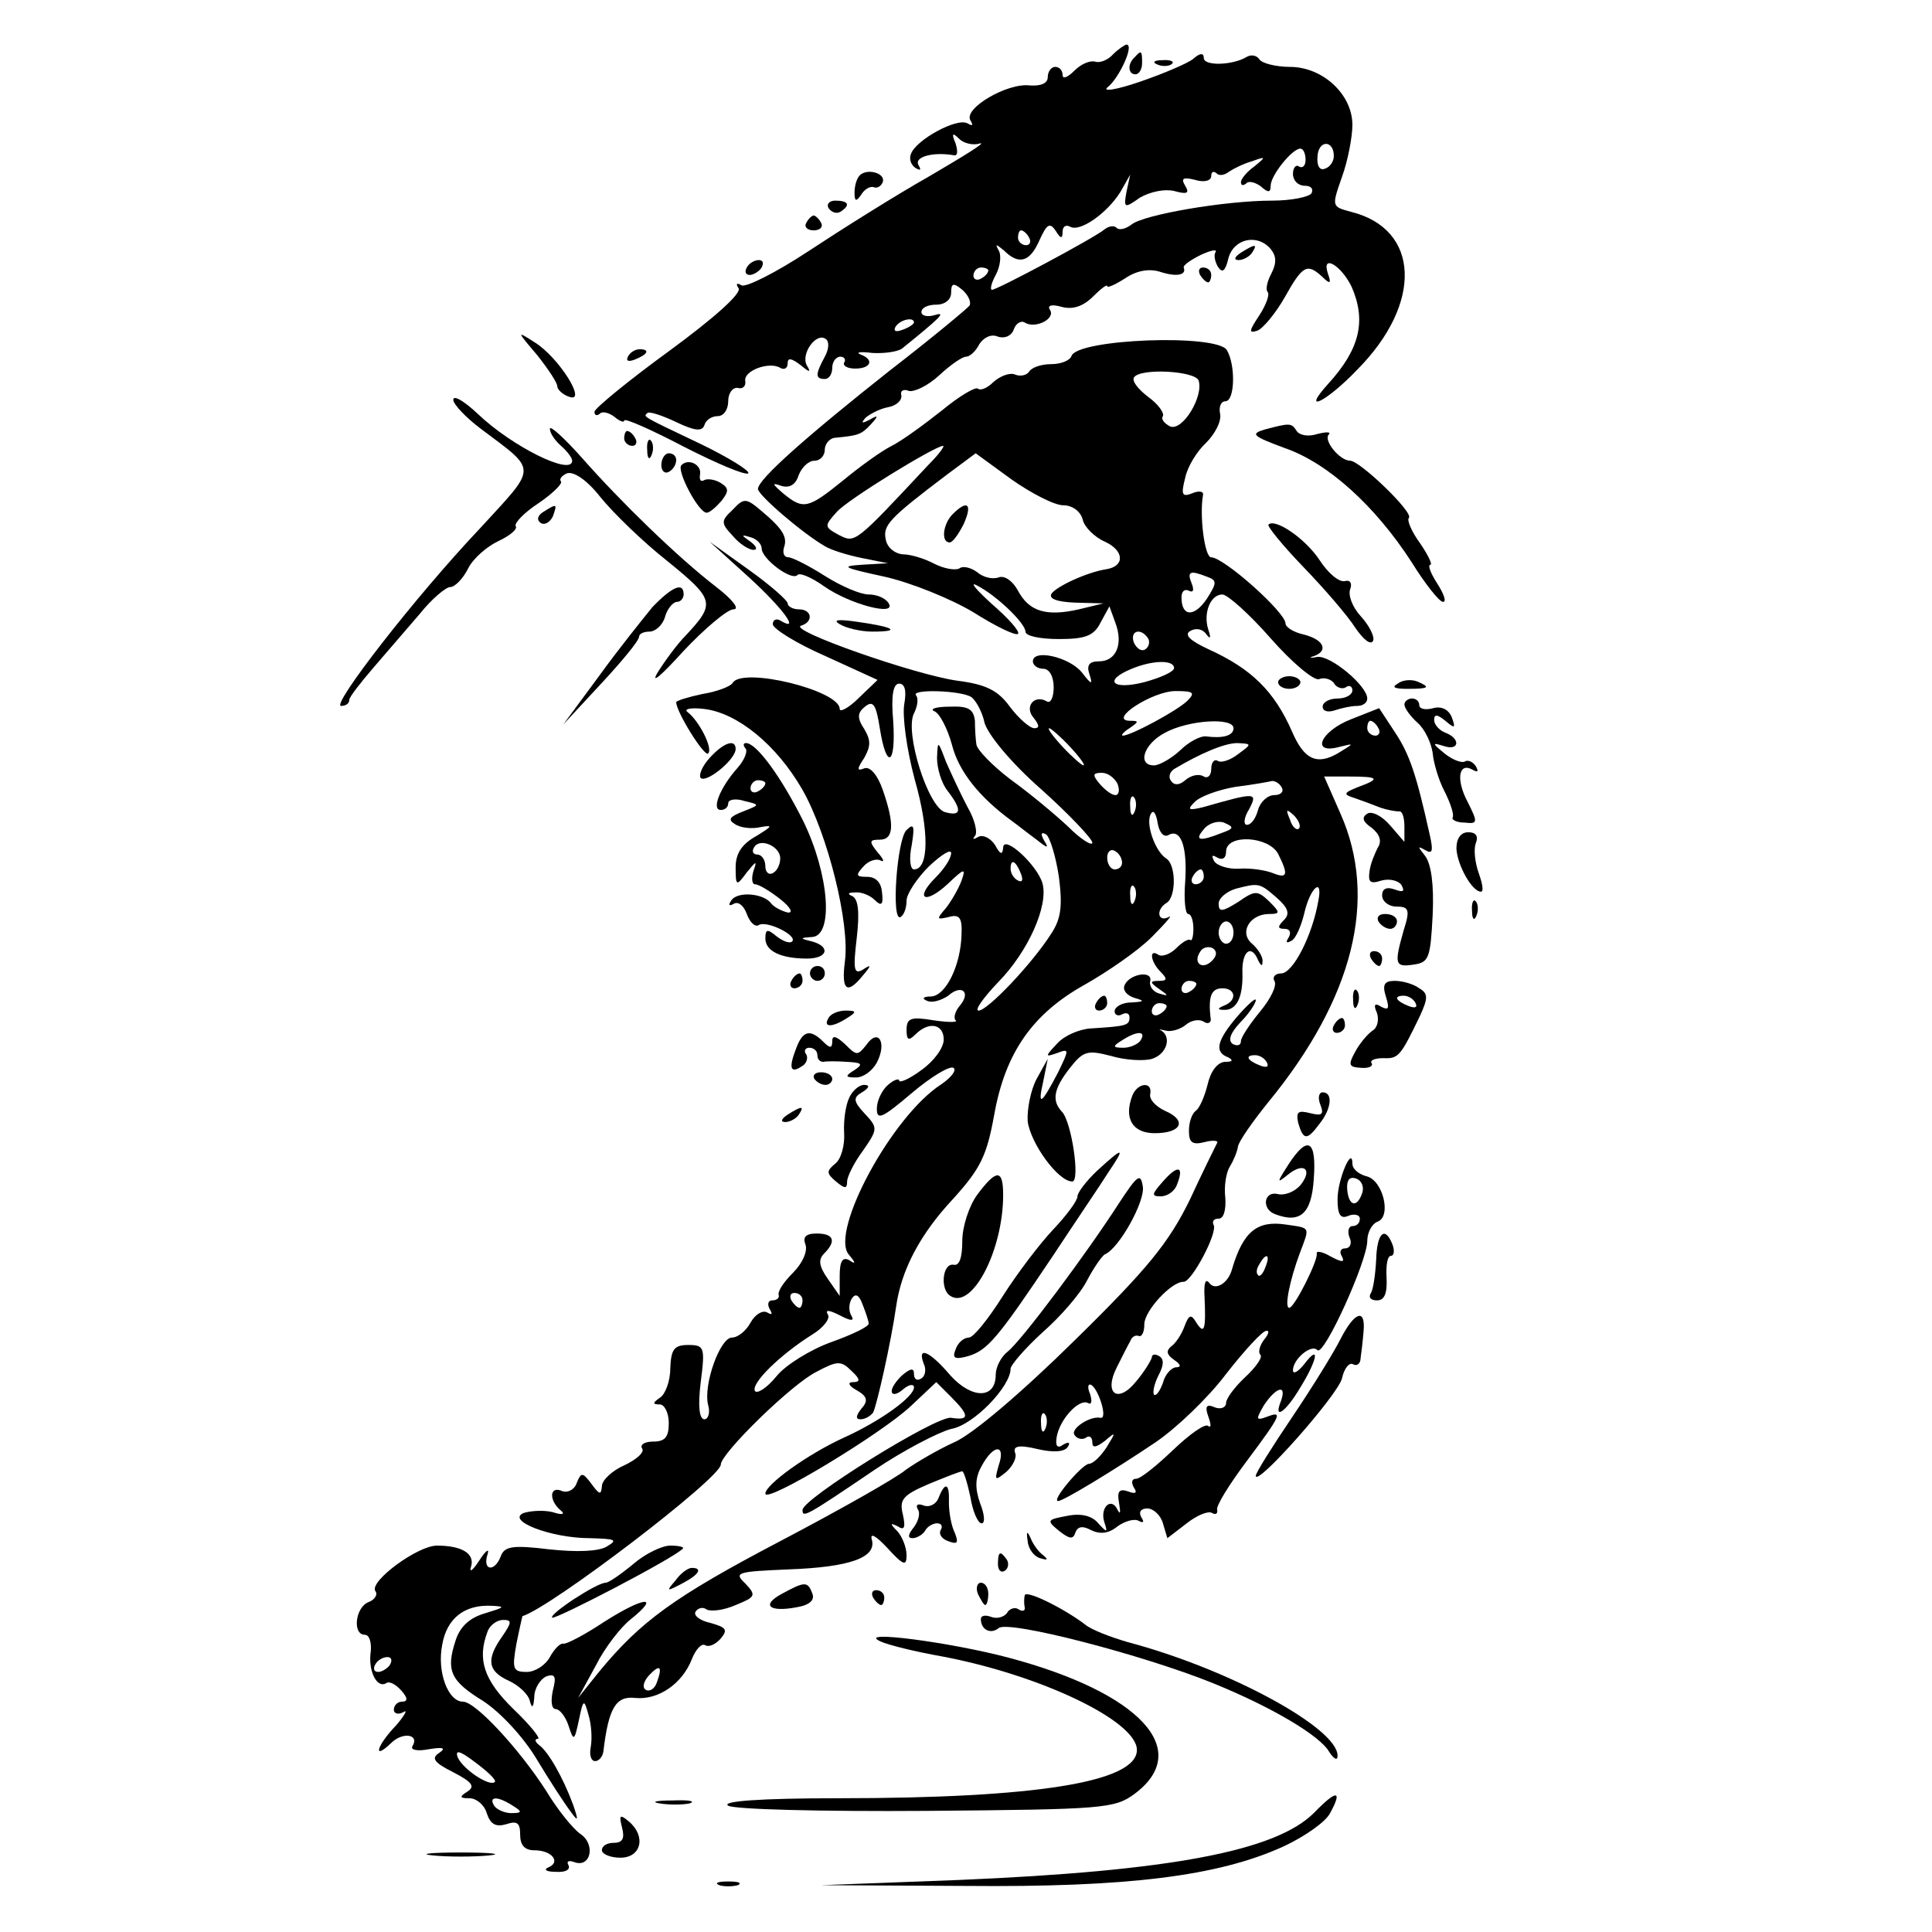 <?xml version="1.0" standalone="no"?>
<!DOCTYPE svg PUBLIC "-//W3C//DTD SVG 20010904//EN"
 "http://www.w3.org/TR/2001/REC-SVG-20010904/DTD/svg10.dtd">
<svg version="1.0" xmlns="http://www.w3.org/2000/svg"
 width="260pt" height="260pt" viewBox="0 0 260 260"
 preserveAspectRatio="xMidYMid meet">
<g transform="translate(0,260) scale(0.1,-0.1)"
fill="#000000" stroke="none">
<path d="M1498 2527 c-7 -8 -18 -12 -24 -10 -7 2 -19 -3 -28 -12 -9 -9 -16
-12 -16 -6 0 6 -4 11 -10 11 -5 0 -10 -6 -10 -14 0 -8 -9 -12 -24 -11 -30 4
-90 -31 -80 -47 4 -7 3 -8 -4 -4 -14 8 -69 -22 -76 -41 -3 -7 0 -15 6 -19 7
-4 8 -3 4 4 -6 11 20 18 48 13 5 -1 5 6 2 16 -6 14 -4 15 5 6 6 -6 19 -9 28
-6 9 2 -22 -17 -68 -44 -46 -26 -119 -72 -163 -101 -44 -29 -84 -49 -90 -46
-7 4 -8 2 -4 -4 4 -7 -33 -40 -93 -84 -55 -40 -100 -77 -101 -82 0 -5 3 -6 7
-3 3 4 12 2 20 -4 7 -6 13 -8 13 -5 0 4 36 -12 80 -35 45 -23 83 -39 87 -36 3
3 -26 21 -63 39 -82 39 -78 37 -73 42 2 3 20 -3 39 -12 25 -12 35 -13 38 -4 2
7 10 12 18 12 8 0 14 9 14 20 0 11 6 19 13 18 6 -2 11 2 10 9 -3 14 32 27 47
18 5 -3 10 -1 10 6 0 8 5 7 17 -2 12 -10 15 -11 9 -1 -9 15 12 45 25 36 5 -3
5 -13 -1 -24 -13 -24 -13 -30 0 -30 6 0 10 7 10 15 0 8 5 15 11 15 5 0 8 -4 5
-8 -2 -4 4 -8 15 -8 21 0 26 12 7 19 -7 3 0 4 16 2 17 -1 35 2 40 6 52 42 60
50 44 45 -10 -3 -18 -1 -18 4 0 6 9 10 20 10 12 0 20 7 20 16 0 13 3 14 15 4
8 -7 12 -16 10 -21 -3 -4 -51 -44 -108 -88 -110 -87 -177 -146 -177 -159 0 -8
59 -59 90 -77 8 -5 30 -12 50 -16 l35 -7 -35 -2 c-30 -2 -25 -4 30 -16 36 -8
90 -30 120 -48 30 -19 57 -32 60 -29 3 3 -13 21 -35 40 -22 20 -31 31 -20 25
27 -14 65 -51 65 -62 0 -6 20 -10 45 -10 35 0 47 4 56 22 l12 22 8 -22 c11
-29 1 -52 -22 -52 -13 0 -17 -5 -13 -17 5 -15 3 -15 -10 2 -17 21 -66 32 -66
15 0 -5 6 -10 14 -10 8 0 14 -10 14 -25 0 -13 -4 -22 -9 -19 -17 10 -31 -7
-18 -22 8 -10 8 -14 1 -14 -6 0 -21 13 -33 29 -16 22 -32 30 -71 35 -57 8
-228 68 -210 74 17 5 15 22 -3 22 -8 0 -15 4 -15 8 0 4 -24 25 -52 45 l-53 38
53 -48 c46 -42 70 -75 42 -58 -5 3 -10 1 -10 -5 0 -6 32 -26 71 -43 l70 -32
-25 -24 c-14 -14 -26 -20 -26 -15 0 25 -131 57 -144 35 -3 -5 -22 -12 -41 -15
-19 -4 -35 -9 -35 -11 0 -13 38 -74 43 -69 7 7 -13 45 -28 56 -5 4 5 6 22 4
45 -5 98 -48 133 -109 34 -60 64 -180 57 -231 -5 -39 3 -45 24 -19 12 14 12
16 0 8 -12 -7 -13 1 -8 43 4 35 2 52 -6 56 -7 3 -6 5 4 5 8 1 20 -4 26 -10 9
-9 12 -7 10 10 -1 13 -8 21 -20 21 -15 0 -16 2 -5 14 7 8 18 11 23 8 6 -3 4 2
-4 11 -12 15 -11 17 3 17 19 0 20 21 4 67 -7 20 -17 32 -25 29 -10 -4 -10 -1
0 14 9 16 9 24 0 39 -10 15 -9 22 1 30 11 9 15 3 20 -29 9 -57 22 -50 18 10
-3 34 0 50 8 50 8 0 10 -10 7 -27 -3 -16 3 -61 14 -102 20 -70 19 -121 -1
-121 -5 0 -7 14 -3 33 4 25 3 30 -7 20 -13 -12 -21 -125 -8 -117 5 3 8 13 8
22 0 9 14 30 30 46 17 16 30 24 30 18 0 -7 -9 -21 -21 -33 -29 -29 -14 -37 17
-8 22 21 24 21 18 4 -4 -11 -14 -28 -21 -37 -13 -15 -13 -16 4 -12 14 4 18 -1
17 -23 -1 -42 -21 -83 -41 -84 -11 0 -13 -3 -5 -6 7 -3 19 1 28 7 18 16 31 5
16 -13 -7 -8 -9 -17 -6 -20 4 -3 -10 -3 -30 0 -30 5 -36 3 -36 -13 0 -14 3
-15 12 -6 18 18 38 14 38 -7 0 -11 -13 -29 -30 -41 -16 -12 -30 -18 -30 -14 0
3 -7 1 -15 -6 -8 -7 -15 -21 -15 -32 0 -16 7 -13 47 21 26 22 51 37 56 34 5
-3 -3 -13 -16 -22 -67 -43 -150 -198 -125 -229 10 -12 10 -14 1 -8 -9 5 -13
-1 -13 -21 l0 -27 -16 23 c-12 17 -13 26 -5 34 17 17 13 27 -10 27 -15 0 -19
-5 -15 -15 3 -9 -4 -25 -17 -38 -12 -12 -21 -25 -19 -30 1 -4 -3 -7 -9 -7 -5
0 -7 -5 -3 -12 4 -7 3 -8 -4 -4 -6 3 -16 -3 -22 -14 -6 -11 -17 -20 -25 -20
-16 0 -39 -64 -32 -91 3 -10 0 -19 -5 -19 -7 0 -9 18 -5 50 6 47 5 50 -17 50
-19 0 -23 -6 -24 -32 0 -17 -7 -35 -14 -39 -10 -7 -10 -9 0 -9 6 0 12 -11 12
-25 0 -19 -5 -25 -21 -25 -11 0 -18 -4 -15 -9 4 -5 -7 -15 -24 -23 -16 -7 -30
-20 -30 -28 -1 -12 -3 -12 -14 3 -12 16 -14 16 -20 1 -3 -9 -13 -14 -21 -10
-16 6 -16 -14 0 -27 6 -5 1 -6 -11 -2 -12 3 -29 2 -39 -1 -25 -10 36 -34 89
-34 34 -1 38 -2 23 -11 -11 -7 -41 -8 -78 -4 -49 6 -60 4 -65 -9 -8 -22 -25
-20 -18 2 3 9 -2 6 -11 -8 -9 -14 -14 -17 -11 -8 5 17 -12 28 -46 28 -26 0
-91 -48 -83 -61 4 -5 -1 -12 -9 -15 -18 -7 -22 -44 -5 -44 6 0 9 -10 8 -22 -4
-26 8 -51 21 -43 4 3 13 -2 20 -10 9 -10 9 -15 1 -15 -6 0 -11 -5 -11 -11 0
-5 6 -7 13 -3 6 4 2 -4 -10 -18 -26 -27 -32 -48 -7 -24 16 16 39 12 29 -4 -3
-5 7 -7 22 -4 19 3 24 2 14 -5 -11 -7 -7 -13 19 -26 25 -13 30 -19 19 -26 -11
-7 -11 -9 3 -9 9 0 20 -9 23 -20 5 -15 12 -19 26 -15 15 5 19 2 19 -14 0 -14
6 -21 19 -21 24 0 36 -16 19 -23 -7 -3 -3 -6 10 -6 13 -1 20 3 17 9 -3 5 0 7
8 4 22 -8 29 24 8 38 -10 7 -31 33 -46 58 -36 56 -95 120 -112 120 -20 0 -35
40 -28 76 6 36 30 55 67 53 19 -1 17 -2 -9 -10 -21 -6 -34 -18 -40 -37 -13
-40 -7 -54 37 -81 23 -15 54 -48 72 -78 18 -30 39 -62 46 -71 10 -14 11 -13 3
10 -13 35 -33 71 -46 80 -5 4 -6 8 -1 8 4 0 -10 18 -33 40 -40 39 -49 67 -35
104 3 9 13 16 21 16 12 0 12 -3 -1 -22 -22 -31 -20 -47 9 -60 13 -6 26 -18 28
-27 3 -11 5 -9 6 5 0 12 8 24 16 28 12 4 14 0 9 -19 -3 -14 -2 -25 4 -25 5 0
13 -10 17 -22 7 -22 8 -21 14 7 6 29 7 29 13 7 4 -13 5 -32 3 -43 -2 -10 0
-19 6 -19 5 0 10 6 11 13 7 59 17 75 43 72 31 -3 63 19 76 52 5 13 13 22 18
19 5 -3 14 1 21 9 10 12 7 15 -14 21 -14 3 -23 10 -20 15 3 5 10 7 15 3 6 -3
23 -1 39 6 27 11 28 13 13 29 -16 15 -11 16 58 19 83 3 120 16 112 41 -2 9 7
3 21 -12 22 -24 26 -25 26 -10 0 11 -6 25 -12 32 -11 11 -10 12 0 7 9 -6 11
-2 7 16 -5 20 0 26 35 41 22 9 42 17 45 17 2 0 7 -16 11 -35 3 -19 10 -35 15
-35 5 0 4 12 -2 27 -7 20 -7 34 2 50 16 30 33 30 23 1 -6 -21 -5 -21 10 -9 9
8 15 20 12 26 -3 9 5 11 30 5 21 -5 37 -4 41 3 4 6 1 7 -6 3 -8 -6 -11 -2 -9
10 4 24 30 52 42 46 5 -3 6 2 3 12 -4 9 -3 15 2 12 10 -7 22 -46 12 -44 -14 3
-41 -15 -35 -23 3 -5 10 -7 15 -4 5 4 9 1 9 -6 0 -8 5 -7 17 2 15 13 15 12 2
-9 -8 -12 -18 -22 -24 -22 -9 -1 -51 -50 -41 -50 7 0 76 42 131 79 28 19 71
60 95 92 25 32 49 58 54 58 5 1 3 -5 -3 -12 -6 -8 -8 -17 -5 -20 4 -3 -6 -17
-20 -30 -14 -13 -26 -29 -26 -35 0 -6 -7 -9 -15 -6 -11 5 -14 2 -9 -12 4 -11
4 -16 0 -13 -4 4 -25 -11 -47 -32 -22 -21 -44 -39 -50 -39 -6 0 -7 -5 -3 -12
5 -7 2 -9 -8 -5 -12 4 -15 0 -12 -16 2 -12 2 -16 -2 -9 -8 18 -24 4 -18 -16 5
-15 4 -15 -8 -2 -8 10 -23 14 -42 10 -27 -5 -28 -6 -11 -20 14 -11 19 -12 22
-3 3 9 10 10 21 4 12 -6 24 -5 36 5 10 7 23 11 29 7 6 -3 7 -1 3 5 -4 7 -1 12
8 12 8 0 18 -9 21 -20 l6 -20 26 20 c14 11 29 17 34 14 5 -3 8 -1 7 4 -2 5 16
34 40 66 47 63 49 68 26 59 -14 -5 -14 -3 -3 16 16 24 31 29 23 6 -11 -27 6
-16 26 18 23 37 27 60 5 31 -8 -10 -15 -14 -15 -8 0 15 25 36 33 27 9 -8 67
120 67 147 0 11 6 23 14 26 19 7 7 56 -15 61 -11 3 -19 10 -19 17 0 25 -20
-21 -20 -48 0 -21 4 -27 15 -22 8 3 15 1 15 -4 0 -6 -4 -10 -10 -10 -5 0 -7
-7 -4 -15 4 -8 1 -15 -6 -15 -6 0 -8 -5 -4 -11 4 -8 0 -8 -15 0 -12 7 -20 8
-19 4 2 -9 -30 -73 -37 -73 -7 0 1 38 14 73 14 37 15 34 -18 39 -39 6 -58 -9
-73 -60 -5 -19 -23 -30 -31 -18 -5 6 -7 -2 -6 -19 2 -44 0 -52 -11 -35 -7 12
-10 11 -16 -5 -4 -11 -12 -23 -18 -27 -7 -6 -6 -11 4 -18 9 -6 10 -10 3 -10
-6 0 -15 -9 -18 -21 -4 -11 -9 -18 -12 -16 -2 3 0 14 6 26 7 13 8 22 1 26 -5
3 -10 3 -10 -2 -1 -4 -10 -19 -21 -32 -25 -31 -44 -16 -26 19 7 14 15 30 18
35 2 6 7 9 12 7 4 -1 7 6 7 16 0 18 37 58 53 57 11 0 47 68 40 77 -2 5 1 8 7
8 7 0 10 12 9 28 -2 15 1 34 6 42 5 8 10 20 11 27 1 7 20 34 41 60 114 139
148 273 97 388 l-22 50 34 0 c40 0 42 -3 12 -14 -20 -8 -21 -10 -5 -15 9 -3
25 -9 35 -13 9 -3 20 -5 25 -5 4 1 7 -8 7 -20 l0 -21 -19 22 c-11 13 -25 20
-31 16 -8 -5 -6 -11 6 -19 11 -9 14 -18 8 -27 -4 -8 -10 -22 -11 -32 -2 -14 1
-17 16 -12 11 3 23 0 27 -6 5 -9 2 -10 -9 -6 -11 4 -17 1 -17 -8 0 -8 9 -15
19 -15 17 0 19 -4 10 -32 -13 -46 -12 -50 14 -46 20 3 22 9 25 66 2 42 -2 69
-10 80 -10 13 -11 14 0 8 10 -6 11 -1 6 21 -18 81 -27 108 -47 138 l-21 32
-38 -15 c-41 -16 -55 -48 -15 -37 20 5 20 5 -3 -9 -28 -16 -45 -8 -61 29 -24
55 -55 85 -112 111 -26 12 -34 20 -25 25 7 4 16 3 21 -4 6 -8 7 -6 3 6 -7 22
3 47 19 47 7 0 37 -27 65 -59 29 -33 58 -57 65 -55 7 3 16 0 20 -5 3 -6 11 -9
16 -6 5 4 9 1 9 -4 0 -6 -9 -11 -20 -11 -11 0 -20 -5 -20 -11 0 -6 7 -8 16 -5
9 3 22 6 30 6 8 0 14 4 14 10 0 17 -49 58 -67 56 -10 -2 -12 -1 -5 1 20 7 14
22 -13 29 -14 3 -25 10 -25 15 0 15 -83 89 -100 89 -9 0 -16 57 -11 84 1 5 -6
6 -15 2 -13 -5 -15 -2 -9 21 3 15 16 36 28 47 12 12 21 29 19 39 -2 9 1 17 7
17 13 0 14 49 2 69 -14 22 -201 15 -209 -8 -2 -6 -14 -11 -27 -11 -13 0 -26
-4 -30 -10 -3 -5 -12 -7 -19 -4 -7 3 -20 -2 -29 -10 -8 -8 -17 -12 -21 -9 -3
3 -25 -10 -48 -29 -24 -19 -54 -41 -68 -48 -14 -7 -43 -28 -66 -47 -47 -38
-53 -39 -80 -17 -15 13 -16 15 -2 10 11 -3 19 2 23 15 4 10 13 19 21 19 8 0
14 7 14 15 0 8 7 16 15 16 30 3 34 4 47 18 11 12 10 13 -2 6 -10 -5 -12 -5 -5
3 6 5 19 12 30 14 11 2 19 9 18 16 -2 6 3 9 10 6 7 -2 26 7 41 21 15 14 31 25
36 25 5 0 13 7 18 17 6 9 16 14 25 10 9 -3 18 1 21 9 3 9 10 13 15 10 14 -9
42 5 34 17 -4 6 2 8 16 4 15 -4 29 1 42 14 10 10 19 17 19 14 0 -3 11 2 25 11
15 10 32 13 47 8 22 -7 35 -4 31 6 -1 3 9 10 23 17 13 6 22 8 20 4 -3 -4 -1
-13 3 -20 6 -9 10 -6 14 11 7 27 39 34 57 13 8 -10 8 -19 1 -33 -6 -11 -8 -22
-5 -25 3 -3 -2 -17 -11 -31 -14 -21 -15 -25 -3 -21 8 3 25 24 37 45 24 43 30
46 50 28 11 -11 13 -10 8 4 -9 27 18 11 32 -18 20 -46 11 -84 -32 -131 -37
-41 -2 -24 40 20 88 89 84 189 -9 212 -26 7 -26 7 -12 47 8 22 14 54 14 70 0
41 -40 78 -84 78 -19 0 -38 5 -41 10 -4 6 -12 7 -18 3 -19 -11 -57 -12 -57 -1
0 7 -5 7 -14 -1 -7 -6 -40 -20 -72 -31 -32 -11 -52 -14 -43 -7 15 12 36 57 25
57 -2 0 -11 -6 -18 -13z m297 -137 c0 -7 -5 -15 -12 -17 -7 -3 -11 4 -10 16 1
23 22 23 22 1z m-38 -5 c0 -8 -4 -12 -9 -9 -4 3 -8 -2 -8 -10 0 -9 7 -16 16
-16 8 0 12 -4 9 -10 -3 -5 -27 -10 -53 -10 -64 0 -173 -19 -189 -32 -8 -6 -16
-8 -20 -5 -3 4 -11 3 -17 -2 -13 -11 -144 -81 -151 -81 -3 0 -1 9 5 20 6 11 8
26 4 33 -5 9 -4 9 7 0 20 -20 35 -16 48 14 10 22 14 24 22 12 6 -10 9 -11 9
-1 0 7 4 10 10 7 13 -8 50 18 68 47 l13 23 -5 -23 c-4 -22 -3 -23 18 -8 14 8
33 12 46 9 18 -5 21 -3 15 7 -6 10 -3 12 13 8 13 -4 22 -1 22 5 0 6 3 7 7 4 3
-4 11 -3 17 2 6 4 20 11 31 14 19 7 19 6 3 -7 -10 -7 -18 -17 -18 -21 0 -5 3
-5 7 -2 3 4 12 2 20 -4 10 -9 13 -8 13 1 0 14 29 50 40 50 4 0 7 -7 7 -15z
m-372 -105 c3 -5 1 -10 -4 -10 -6 0 -11 5 -11 10 0 6 2 10 4 10 3 0 8 -4 11
-10z m-55 -44 c0 -3 -4 -8 -10 -11 -5 -3 -10 -1 -10 4 0 6 5 11 10 11 6 0 10
-2 10 -4z m-100 -70 c0 -2 -7 -7 -16 -10 -8 -3 -12 -2 -9 4 6 10 25 14 25 6z
m383 -78 c7 -21 -21 -68 -38 -62 -8 4 -13 10 -10 14 2 4 -6 16 -20 26 -13 10
-22 21 -19 26 8 13 82 9 87 -4z m-364 -114 c-99 -106 -98 -105 -120 -94 -20
11 -20 12 -3 31 15 17 131 88 143 89 3 0 -6 -12 -20 -26z m182 -54 c12 0 23
-8 26 -19 2 -10 16 -24 30 -30 26 -12 27 -33 2 -37 -26 -4 -67 -23 -74 -33 -4
-7 8 -11 32 -12 l38 -1 -33 -8 c-44 -10 -67 -3 -82 25 -7 13 -18 21 -26 18 -8
-3 -21 0 -29 7 -8 6 -19 9 -24 5 -6 -3 -21 0 -33 6 -13 7 -32 13 -43 13 -11 1
-21 9 -23 20 -4 19 4 28 82 87 l39 29 48 -35 c27 -19 58 -35 70 -35z m193 -96
c14 -5 14 -8 0 -30 -17 -25 -34 -24 -34 2 0 8 4 12 10 9 6 -3 7 1 4 9 -7 17
-3 19 20 10z m-79 -83 c3 -5 1 -12 -4 -15 -5 -3 -11 1 -15 9 -6 16 9 21 19 6z
m35 -40 c0 -5 -18 -13 -40 -19 -43 -11 -56 2 -17 18 29 12 57 12 57 1z m-273
-39 c6 -4 15 -20 18 -35 5 -16 35 -53 76 -89 38 -34 69 -67 69 -72 0 -5 -15 4
-32 21 -18 17 -53 46 -78 64 -25 19 -45 40 -46 47 -1 6 -2 21 -2 32 -2 16 -9
20 -34 19 -18 0 -27 -3 -21 -6 7 -2 18 -23 24 -45 9 -36 37 -71 81 -103 7 -5
22 -17 33 -25 15 -12 17 -12 10 -1 -5 9 -4 12 3 8 5 -4 13 -30 17 -57 5 -39 3
-56 -10 -76 -26 -41 -86 -104 -98 -104 -6 0 6 17 27 39 39 40 67 101 59 132
-7 25 -53 67 -53 48 -1 -10 -4 -9 -11 4 -6 9 -16 14 -22 11 -7 -4 -9 -4 -5 1
4 4 0 22 -10 39 -9 17 -22 45 -29 61 -11 29 -11 29 -12 5 0 -14 6 -34 14 -44
20 -26 19 -35 -3 -29 -23 6 -55 108 -42 133 5 10 6 20 3 24 -9 9 60 7 74 -2z
m291 -5 c-13 -13 -76 -47 -87 -47 -3 0 1 5 9 10 13 9 13 10 0 10 -29 1 31 40
62 40 24 0 27 -2 16 -13z m62 -37 c0 -10 -14 -14 -37 -11 -7 1 -23 -7 -35 -19
-12 -11 -28 -20 -35 -20 -23 0 -14 29 15 44 31 17 92 21 92 6z m195 0 c3 -5 1
-10 -4 -10 -6 0 -11 5 -11 10 0 6 2 10 4 10 3 0 8 -4 11 -10z m-415 -25 c13
-14 21 -25 18 -25 -2 0 -15 11 -28 25 -13 14 -21 25 -18 25 2 0 15 -11 28 -25z
m226 -10 c-10 -8 -23 -12 -27 -9 -5 3 -9 -2 -9 -11 0 -9 -5 -13 -10 -10 -6 4
-17 2 -25 -5 -8 -7 -15 -7 -19 -1 -4 5 -2 12 4 16 35 21 68 35 85 35 20 -1 20
-1 1 -15z m-162 -40 c3 -8 2 -15 -3 -15 -5 0 -14 7 -21 15 -10 12 -10 15 3 15
8 0 17 -7 21 -15z m221 -5 c3 -5 -1 -10 -10 -10 -9 0 -19 -9 -22 -20 -3 -11
-9 -20 -15 -20 -5 0 -4 10 3 21 12 23 9 23 -61 3 -20 -5 -23 -4 -13 6 7 8 32
17 55 21 24 3 46 7 50 8 4 0 10 -3 13 -9z m-198 -32 c-3 -8 -6 -5 -6 6 -1 11
2 17 5 13 3 -3 4 -12 1 -19z m45 -32 c17 10 26 -15 23 -62 -2 -24 0 -44 4 -44
4 0 7 -9 7 -20 0 -10 -2 -17 -4 -15 -3 2 -11 -3 -19 -11 -8 -8 -19 -12 -24 -9
-13 9 -11 -9 3 -23 9 -9 9 -12 -2 -12 -13 0 -13 -2 0 -11 13 -9 13 -10 0 -6
-8 2 -14 10 -12 17 3 15 -30 9 -35 -7 -2 -6 4 -13 14 -16 14 -4 13 -5 -4 -6
-13 0 -23 -6 -23 -12 0 -5 5 -7 10 -4 6 3 10 1 10 -4 0 -11 -4 -12 -52 -15
-16 -1 -36 -10 -45 -20 -17 -18 -17 -19 0 -13 16 6 16 5 1 -26 -23 -44 -28
-47 -20 -12 l6 30 -15 -27 c-8 -15 -13 -41 -12 -57 4 -30 41 -81 60 -81 11 0
-1 81 -14 94 -14 15 -11 31 11 59 18 23 24 24 55 16 20 -6 45 -7 55 -4 20 6
27 29 13 38 -5 2 -2 2 6 0 7 -2 20 2 27 8 7 6 18 8 24 4 6 -4 11 -1 9 6 -3 28
1 39 16 39 18 0 20 -16 3 -23 -10 -4 -10 -6 -1 -6 17 -1 26 17 25 50 -1 29 12
39 21 17 4 -8 6 -9 6 -2 1 6 -6 17 -14 24 -18 15 -3 40 23 40 15 0 15 2 0 17
-16 15 -19 15 -42 -1 -21 -13 -26 -14 -26 -2 0 7 10 16 23 20 31 8 32 8 55
-12 16 -14 18 -22 10 -30 -9 -9 -9 -12 1 -12 7 0 9 -5 5 -12 -4 -6 -3 -8 4 -4
6 3 13 20 17 36 8 36 26 51 19 17 -8 -46 -34 -97 -50 -97 -8 0 -12 -5 -9 -10
4 -6 -5 -24 -19 -41 -14 -17 -26 -35 -26 -40 0 -6 -5 -7 -11 -4 -7 5 -3 15 10
29 12 12 21 26 21 30 0 4 -11 -6 -25 -22 -28 -33 -31 -48 -12 -55 7 -4 6 -6
-5 -6 -10 -1 -19 -13 -23 -31 -4 -16 -11 -32 -16 -35 -5 -4 -9 -15 -9 -27 0
-16 5 -19 21 -15 11 3 19 2 17 -1 -2 -4 -19 -38 -37 -77 -28 -57 -56 -92 -155
-189 -71 -70 -138 -127 -162 -137 -22 -10 -51 -27 -65 -37 -13 -11 -89 -54
-169 -96 -143 -75 -188 -108 -244 -176 l-28 -35 24 44 c12 24 34 52 47 62 41
33 17 30 -35 -3 -27 -18 -52 -31 -56 -30 -4 1 -12 -7 -18 -18 -6 -11 -20 -20
-31 -20 -19 0 -20 4 -14 38 4 20 8 37 8 37 39 12 267 186 267 204 0 15 96 109
129 125 28 15 33 15 47 1 12 -11 12 -15 2 -15 -8 0 -6 -5 5 -11 14 -8 16 -14
6 -25 -7 -9 -8 -14 -1 -14 6 0 13 4 17 9 5 10 24 94 31 143 7 49 32 97 77 145
37 41 45 58 55 113 15 84 52 136 122 175 30 17 71 45 90 64 19 19 29 31 23 27
-15 -8 -18 10 -3 19 13 8 13 52 -1 60 -15 10 -28 48 -20 60 3 6 7 0 9 -13 2
-12 8 -19 14 -16z m176 9 c-3 -3 -9 2 -12 12 -6 14 -5 15 5 6 7 -7 10 -15 7
-18z m-104 -6 c-30 -12 -37 -10 -24 5 6 8 19 12 27 9 14 -6 14 -8 -3 -14z m76
-28 c14 -28 13 -34 -7 -26 -10 4 -30 7 -45 6 -15 -1 -30 4 -34 10 -4 8 -3 9 4
5 7 -4 12 -1 12 8 0 24 57 21 70 -3z m-210 -12 c0 -5 -4 -9 -10 -9 -5 0 -10 7
-10 16 0 8 5 12 10 9 6 -3 10 -10 10 -16z m-136 -15 c3 -8 2 -12 -4 -9 -6 3
-10 10 -10 16 0 14 7 11 14 -7z m246 -4 c0 -5 -5 -10 -11 -10 -5 0 -7 5 -4 10
3 6 8 10 11 10 2 0 4 -4 4 -10z m-93 -32 c-3 -8 -6 -5 -6 6 -1 11 2 17 5 13 3
-3 4 -12 1 -19z m133 -43 c0 -8 -4 -15 -10 -15 -5 0 -10 7 -10 15 0 8 5 15 10
15 6 0 10 -7 10 -15z m-29 -38 c-13 -13 -26 -3 -16 12 3 6 11 8 17 5 6 -4 6
-10 -1 -17z m-21 -31 c0 -3 -4 -8 -10 -11 -5 -3 -10 -1 -10 4 0 6 5 11 10 11
6 0 10 -2 10 -4z m-40 -30 c0 -3 -4 -8 -10 -11 -5 -3 -10 -1 -10 4 0 6 5 11
10 11 6 0 10 -2 10 -4z m-35 -46 c-3 -5 -14 -10 -23 -10 -15 0 -15 2 -2 10 20
13 33 13 25 0z m170 -30 c3 -6 -1 -7 -9 -4 -18 7 -21 14 -7 14 6 0 13 -4 16
-10z m128 -176 c-7 -20 -18 -17 -20 5 -1 13 3 18 12 15 8 -3 11 -12 8 -20z
m-130 -99 c-3 -9 -8 -14 -10 -11 -3 3 -2 9 2 15 9 16 15 13 8 -4z m-623 -45
c0 -5 -2 -10 -4 -10 -3 0 -8 5 -11 10 -3 6 -1 10 4 10 6 0 11 -4 11 -10z m89
-31 c1 -4 -22 -15 -50 -25 -28 -10 -62 -31 -74 -46 -13 -16 -26 -24 -29 -20
-6 10 34 49 77 76 15 9 25 22 21 27 -4 7 2 6 16 -1 15 -8 20 -8 16 -1 -4 6 -4
16 0 23 5 8 10 6 15 -8 4 -10 8 -22 8 -25z m238 -141 c-3 -8 -6 -5 -6 6 -1 11
2 17 5 13 3 -3 4 -12 1 -19z m-882 -318 c-3 -5 -11 -10 -16 -10 -6 0 -7 5 -4
10 3 6 11 10 16 10 6 0 7 -4 4 -10z m359 -24 c-3 -9 -10 -13 -15 -10 -5 3 -3
11 4 19 15 16 19 13 11 -9z m-218 -134 c-7 -7 -43 17 -50 33 -4 11 3 9 24 -7
16 -12 28 -23 26 -26z m24 -32 c13 -8 13 -10 -2 -10 -9 0 -20 5 -23 10 -8 13
5 13 25 0z"/>
<path d="M1282 1908 c-13 -13 -16 -38 -4 -38 4 0 12 11 19 25 12 27 5 33 -15
13z"/>
<path d="M1475 1250 c-3 -5 -1 -10 4 -10 6 0 11 5 11 10 0 6 -2 10 -4 10 -3 0
-8 -4 -11 -10z"/>
<path d="M1524 1126 c-12 -31 0 -51 30 -51 36 0 44 17 14 30 -13 6 -22 16 -20
23 3 17 -17 15 -24 -2z"/>
<path d="M1477 1025 c-15 -14 -27 -30 -27 -35 0 -6 -15 -26 -33 -45 -18 -19
-49 -60 -68 -90 -19 -30 -39 -55 -45 -55 -7 0 -15 -7 -18 -16 -5 -12 -1 -14
17 -9 26 8 39 23 114 135 31 47 65 97 75 113 23 34 20 34 -15 2z"/>
<path d="M1565 1010 c-15 -17 -16 -20 -3 -20 9 0 19 7 22 16 10 25 1 27 -19 4z"/>
<path d="M1315 992 c-11 -15 -20 -43 -20 -62 0 -23 -4 -34 -12 -32 -15 2 -18
-34 -4 -42 29 -19 71 61 71 136 0 35 -9 35 -35 0z"/>
<path d="M1506 981 c-43 -67 -131 -185 -150 -200 -9 -7 -16 -21 -16 -31 0 -33
-32 -33 -61 -1 -28 33 -45 40 -36 16 4 -8 2 -17 -3 -20 -6 -4 -10 -1 -10 6 0
8 -4 8 -15 -1 -8 -7 -15 -17 -15 -22 0 -6 7 -5 15 2 8 7 15 8 15 3 0 -13 -46
-46 -95 -68 -48 -22 -105 -63 -105 -75 0 -14 157 81 196 118 l34 32 20 -20
c25 -25 25 -32 0 -28 -20 3 -200 -109 -200 -124 0 -11 4 -9 97 54 40 27 87 51
103 55 30 5 80 57 80 81 0 5 20 28 43 49 24 21 51 52 60 70 9 17 20 33 24 35
19 8 54 71 51 91 -3 19 -7 16 -32 -22z"/>
<path d="M852 495 c-17 -14 -33 -25 -37 -25 -12 0 -76 -42 -72 -47 4 -3 164
80 176 93 2 2 -5 4 -17 4 -11 0 -34 -11 -50 -25z"/>
<path d="M909 473 c-13 -15 -12 -15 9 -4 23 12 28 21 13 21 -5 0 -15 -7 -22
-17z"/>
<path d="M1527 2523 c-10 -9 -9 -23 1 -23 5 0 9 7 9 15 0 17 -1 18 -10 8z"/>
<path d="M1558 2513 c7 -3 16 -2 19 1 4 3 -2 6 -13 5 -11 0 -14 -3 -6 -6z"/>
<path d="M1157 2364 c-4 -4 -7 -14 -7 -23 0 -12 2 -13 9 -3 4 7 12 12 17 10 5
-2 10 2 12 7 4 12 -21 19 -31 9z"/>
<path d="M1115 2320 c4 -6 11 -8 16 -5 14 9 11 15 -7 15 -8 0 -12 -5 -9 -10z"/>
<path d="M1085 2300 c-3 -5 1 -10 10 -10 9 0 13 5 10 10 -3 6 -8 10 -10 10 -2
0 -7 -4 -10 -10z"/>
<path d="M1670 2260 c-9 -6 -10 -10 -3 -10 6 0 15 5 18 10 8 12 4 12 -15 0z"/>
<path d="M1005 2240 c-3 -5 -2 -10 4 -10 5 0 13 5 16 10 3 6 2 10 -4 10 -5 0
-13 -4 -16 -10z"/>
<path d="M1615 2230 c3 -5 8 -10 11 -10 2 0 4 5 4 10 0 6 -5 10 -11 10 -5 0
-7 -4 -4 -10z"/>
<path d="M723 2122 c15 -19 27 -37 27 -42 0 -4 7 -11 16 -14 25 -9 -14 53 -46
73 -25 16 -25 16 3 -17z"/>
<path d="M845 2120 c-3 -6 1 -7 9 -4 18 7 21 14 7 14 -6 0 -13 -4 -16 -10z"/>
<path d="M610 2062 c0 -6 17 -24 37 -39 77 -58 77 -49 -1 -134 -88 -93 -201
-239 -187 -239 6 0 11 3 11 8 0 4 15 23 33 44 17 20 45 52 62 72 16 20 35 36
41 36 6 0 17 11 24 25 7 14 26 30 41 37 15 7 26 16 23 20 -2 4 11 18 31 31 19
13 32 26 30 29 -3 3 1 8 8 11 9 3 27 -9 45 -32 17 -21 57 -60 90 -86 64 -52
65 -57 25 -100 -11 -11 -28 -34 -38 -50 -10 -17 5 -4 34 28 29 31 60 57 68 57
9 0 -1 13 -23 30 -52 40 -129 115 -181 174 -24 27 -43 44 -43 39 0 -6 7 -16
15 -23 8 -7 15 -16 15 -20 0 -21 -81 19 -127 63 -18 17 -33 26 -33 19z"/>
<path d="M1702 2022 c-20 -6 -16 -9 27 -25 58 -20 122 -78 171 -154 18 -29 37
-53 42 -53 5 0 1 11 -8 25 -9 14 -13 25 -9 25 3 0 -3 13 -14 29 -11 15 -18 31
-15 34 7 7 -66 77 -79 77 -14 0 -36 27 -29 35 4 4 -3 4 -15 1 -12 -4 -24 -2
-28 4 -7 11 -9 11 -43 2z"/>
<path d="M840 2010 c0 -5 5 -10 11 -10 5 0 7 5 4 10 -3 6 -8 10 -11 10 -2 0
-4 -4 -4 -10z"/>
<path d="M871 1994 c0 -11 3 -14 6 -6 3 7 2 16 -1 19 -3 4 -6 -2 -5 -13z"/>
<path d="M890 1974 c0 -8 5 -12 10 -9 6 3 10 10 10 16 0 5 -4 9 -10 9 -5 0
-10 -7 -10 -16z"/>
<path d="M917 1974 c-7 -7 23 -64 34 -64 4 0 12 7 20 16 10 13 10 17 -1 24 -8
5 -18 6 -22 4 -5 -3 -7 0 -6 7 3 13 -15 23 -25 13z"/>
<path d="M986 1914 c-16 -15 -16 -18 0 -35 9 -11 22 -19 28 -19 6 0 4 5 -4 11
-13 9 -13 10 0 6 8 -2 15 -9 15 -15 0 -14 40 -44 48 -36 3 4 19 -3 36 -15 34
-24 98 -41 87 -23 -4 7 -16 12 -27 12 -11 0 -37 11 -59 25 -22 14 -44 25 -49
25 -6 0 -8 6 -6 13 5 14 -1 25 -31 50 -20 17 -23 17 -38 1z"/>
<path d="M731 1911 c-8 -5 -9 -11 -3 -15 5 -3 12 1 16 9 6 17 6 18 -13 6z"/>
<path d="M1707 1894 c-2 -2 19 -28 47 -57 28 -29 60 -66 70 -82 11 -16 21 -24
24 -17 2 6 -6 21 -17 33 -11 12 -17 28 -14 36 3 8 0 13 -7 11 -8 -2 -23 11
-34 28 -19 29 -60 57 -69 48z"/>
<path d="M878 1783 c-13 -16 -46 -57 -72 -93 l-48 -65 51 55 c28 30 51 58 51
63 0 4 6 7 14 7 8 0 18 9 21 20 3 11 11 20 16 20 5 0 9 5 9 10 0 17 -15 11
-42 -17z"/>
<path d="M1130 1760 c8 -5 28 -10 44 -10 39 0 30 6 -19 13 -27 4 -35 3 -25 -3z"/>
<path d="M1720 1682 c0 -5 7 -9 15 -9 8 0 15 4 15 9 0 4 -7 8 -15 8 -8 0 -15
-4 -15 -8z"/>
<path d="M1881 1680 c-9 -5 -4 -7 13 -7 29 0 32 2 13 10 -8 3 -20 2 -26 -3z"/>
<path d="M1890 1652 c0 -5 8 -16 18 -25 10 -9 18 -27 20 -40 1 -13 8 -37 16
-52 8 -16 13 -31 11 -35 -2 -3 5 -7 16 -7 18 -2 18 0 4 28 -16 30 -12 54 7 43
7 -4 8 -2 4 5 -4 6 -11 9 -15 6 -5 -2 -17 3 -27 11 -17 14 -17 15 -1 10 21 -7
23 10 2 18 -8 3 -15 11 -15 17 0 8 4 8 15 -1 13 -11 14 -10 9 4 -4 11 -14 16
-25 13 -11 -3 -19 -1 -19 4 0 5 -4 9 -10 9 -5 0 -10 -4 -10 -8z"/>
<path d="M955 1580 c-10 -11 -15 -23 -12 -27 8 -7 47 25 47 39 0 14 -16 9 -35
-12z"/>
<path d="M1003 1593 c4 -3 -1 -16 -11 -27 -23 -26 -35 -56 -22 -56 6 0 10 4
10 9 0 5 10 7 22 3 21 -5 21 -5 -2 -14 -18 -7 -21 -11 -11 -17 7 -5 23 -7 35
-4 17 3 15 1 -6 -12 -20 -11 -28 -24 -28 -42 0 -26 1 -26 15 -7 13 16 14 16 9
2 -3 -10 -2 -18 2 -18 5 0 20 -9 34 -20 14 -11 18 -19 10 -18 -8 2 -18 7 -22
12 -10 14 -46 17 -54 4 -4 -6 -3 -8 4 -4 6 3 13 -3 17 -14 4 -11 11 -18 16
-15 10 7 53 -14 45 -22 -3 -3 -12 0 -21 7 -12 10 -15 10 -15 -3 0 -17 21 -27
56 -27 28 0 32 16 7 23 -17 4 -17 5 0 6 29 2 23 84 -12 156 -30 60 -63 105
-77 105 -4 0 -4 -3 -1 -7z m27 -47 c0 -3 -4 -8 -10 -11 -5 -3 -10 -1 -10 4 0
6 5 11 10 11 6 0 10 -2 10 -4z m20 -101 c0 -8 -4 -17 -10 -20 -5 -3 -10 1 -10
9 0 9 -5 16 -11 16 -5 0 -8 4 -4 10 8 13 35 1 35 -15z"/>
<path d="M1960 1458 c1 -22 21 -58 33 -58 4 0 2 11 -3 25 -5 14 -7 32 -4 40 4
10 0 15 -10 15 -10 0 -16 -8 -16 -22z"/>
<path d="M1981 1374 c0 -11 3 -14 6 -6 3 7 2 16 -1 19 -3 4 -6 -2 -5 -13z"/>
<path d="M1855 1360 c3 -5 10 -10 16 -10 5 0 9 5 9 10 0 6 -7 10 -16 10 -8 0
-12 -4 -9 -10z"/>
<path d="M1845 1310 c3 -5 8 -10 11 -10 2 0 4 5 4 10 0 6 -5 10 -11 10 -5 0
-7 -4 -4 -10z"/>
<path d="M1090 1290 c0 -5 5 -10 10 -10 6 0 10 5 10 10 0 6 -4 10 -10 10 -5 0
-10 -4 -10 -10z"/>
<path d="M1065 1280 c-3 -5 -1 -10 4 -10 6 0 11 5 11 10 0 6 -2 10 -4 10 -3 0
-8 -4 -11 -10z"/>
<path d="M1865 1259 c5 -16 4 -19 -6 -14 -9 6 -11 3 -6 -8 3 -9 1 -20 -6 -24
-7 -5 -17 -17 -23 -28 -10 -18 -9 -21 7 -22 11 -1 17 2 15 6 -3 4 4 7 16 7 20
-1 23 3 49 57 11 24 11 30 -1 37 -8 6 -23 10 -33 10 -14 0 -17 -5 -12 -21z
m40 -9 c3 -6 -1 -7 -9 -4 -18 7 -21 14 -7 14 6 0 13 -4 16 -10z"/>
<path d="M1821 1254 c0 -11 3 -14 6 -6 3 7 2 16 -1 19 -3 4 -6 -2 -5 -13z"/>
<path d="M1115 1230 c-8 -13 5 -13 25 0 13 8 13 10 -2 10 -9 0 -20 -4 -23 -10z"/>
<path d="M1795 1220 c-3 -5 -1 -10 4 -10 6 0 11 5 11 10 0 6 -2 10 -4 10 -3 0
-8 -4 -11 -10z"/>
<path d="M1071 1188 c-10 -26 -7 -33 8 -23 6 3 9 11 6 16 -4 5 -1 9 4 9 6 0
11 -4 11 -10 0 -5 3 -9 8 -9 4 1 18 1 32 0 20 -1 22 -3 10 -11 -13 -8 -13 -10
2 -10 10 0 22 9 28 20 14 27 2 47 -14 24 -12 -15 -13 -15 -29 1 -12 11 -17 12
-17 4 0 -10 -3 -10 -12 -1 -18 18 -28 15 -37 -10z"/>
<path d="M1096 1148 c3 -4 9 -8 15 -8 5 0 9 4 9 8 0 5 -7 9 -15 9 -8 0 -12 -4
-9 -9z"/>
<path d="M1143 1123 c-5 -10 -8 -31 -7 -48 1 -16 -4 -35 -12 -41 -12 -10 -12
-13 1 -24 12 -10 15 -10 15 0 0 6 9 25 21 41 20 29 21 31 3 50 -16 17 -16 22
-4 29 10 6 11 10 3 10 -7 0 -16 -8 -20 -17z"/>
<path d="M1777 1113 c5 -13 2 -15 -14 -11 -16 4 -19 2 -16 -13 7 -24 12 -24
29 -1 16 20 18 42 4 42 -5 0 -7 -7 -3 -17z"/>
<path d="M1060 1100 c-9 -6 -10 -10 -3 -10 6 0 15 5 18 10 8 12 4 12 -15 0z"/>
<path d="M1734 1033 c-16 -25 -16 -26 -1 -14 22 18 34 7 17 -14 -8 -9 -21 -14
-30 -12 -19 5 -23 -20 -4 -27 34 -13 49 1 52 47 4 53 -8 60 -34 20z"/>
<path d="M1852 905 c-1 -20 -4 -40 -7 -45 -4 -6 0 -10 8 -10 10 0 14 9 13 30
-1 17 1 30 6 30 4 0 5 7 2 15 -10 26 -21 16 -22 -20z"/>
<path d="M1804 798 c-9 -18 -38 -65 -65 -105 -27 -40 -49 -75 -49 -79 0 -16
110 108 116 131 3 14 10 22 15 19 5 -3 10 1 10 8 1 7 3 23 4 36 3 32 -12 27
-31 -10z"/>
<path d="M1263 584 c-3 -8 -12 -13 -20 -10 -8 3 -11 1 -8 -5 4 -5 1 -16 -5
-24 -8 -10 -9 -15 -2 -15 6 0 14 5 17 10 3 6 11 10 16 10 6 0 8 -4 5 -9 -3 -5
1 -12 10 -15 13 -5 14 -2 9 11 -5 10 -8 28 -8 41 1 26 -5 29 -14 6z"/>
<path d="M1383 526 c1 -11 9 -21 17 -23 10 -3 11 -2 4 4 -6 4 -14 15 -17 23
-5 11 -6 9 -4 -4z"/>
<path d="M1343 495 c0 -8 4 -12 9 -9 5 3 6 10 3 15 -9 13 -12 11 -12 -6z"/>
<path d="M1052 455 c-28 -15 -17 -25 20 -18 18 3 25 10 21 19 -6 16 -10 16
-41 -1z"/>
<path d="M1316 455 c4 -8 8 -15 10 -15 2 0 4 7 4 15 0 8 -4 15 -10 15 -5 0 -7
-7 -4 -15z"/>
<path d="M1175 450 c3 -5 8 -10 11 -10 2 0 4 5 4 10 0 6 -5 10 -11 10 -5 0 -7
-4 -4 -10z"/>
<path d="M1379 453 c-1 -4 -1 -12 0 -16 1 -5 -3 -6 -8 -3 -5 4 -13 1 -16 -5
-4 -5 -13 -8 -21 -5 -8 3 -14 2 -14 -3 0 -14 13 -21 24 -12 13 11 194 -36 288
-74 79 -32 145 -71 157 -93 6 -9 11 -12 11 -5 1 37 -146 117 -282 153 -24 7
-50 17 -58 24 -29 22 -80 47 -81 39z"/>
<path d="M1185 391 c11 -5 48 -14 82 -20 133 -25 263 -87 263 -126 0 -43 -134
-65 -402 -65 -105 0 -158 -4 -148 -10 8 -5 124 -8 267 -7 238 2 253 3 280 23
79 59 7 136 -169 183 -79 21 -208 38 -173 22z"/>
<path d="M1769 161 c-51 -52 -194 -79 -479 -91 l-185 -7 195 -1 c217 -2 339
13 427 53 28 13 57 33 63 45 17 31 9 32 -21 1z"/>
<path d="M888 173 c12 -2 30 -2 40 0 9 3 -1 5 -23 4 -22 0 -30 -2 -17 -4z"/>
<path d="M837 141 c4 -15 1 -21 -11 -21 -9 0 -16 -4 -16 -10 0 -5 11 -10 25
-10 28 0 35 29 11 49 -12 10 -13 8 -9 -8z"/>
<path d="M583 103 c20 -2 54 -2 75 0 20 2 3 4 -38 4 -41 0 -58 -2 -37 -4z"/>
<path d="M968 63 c6 -2 18 -2 25 0 6 3 1 5 -13 5 -14 0 -19 -2 -12 -5z"/>
</g>
</svg>

